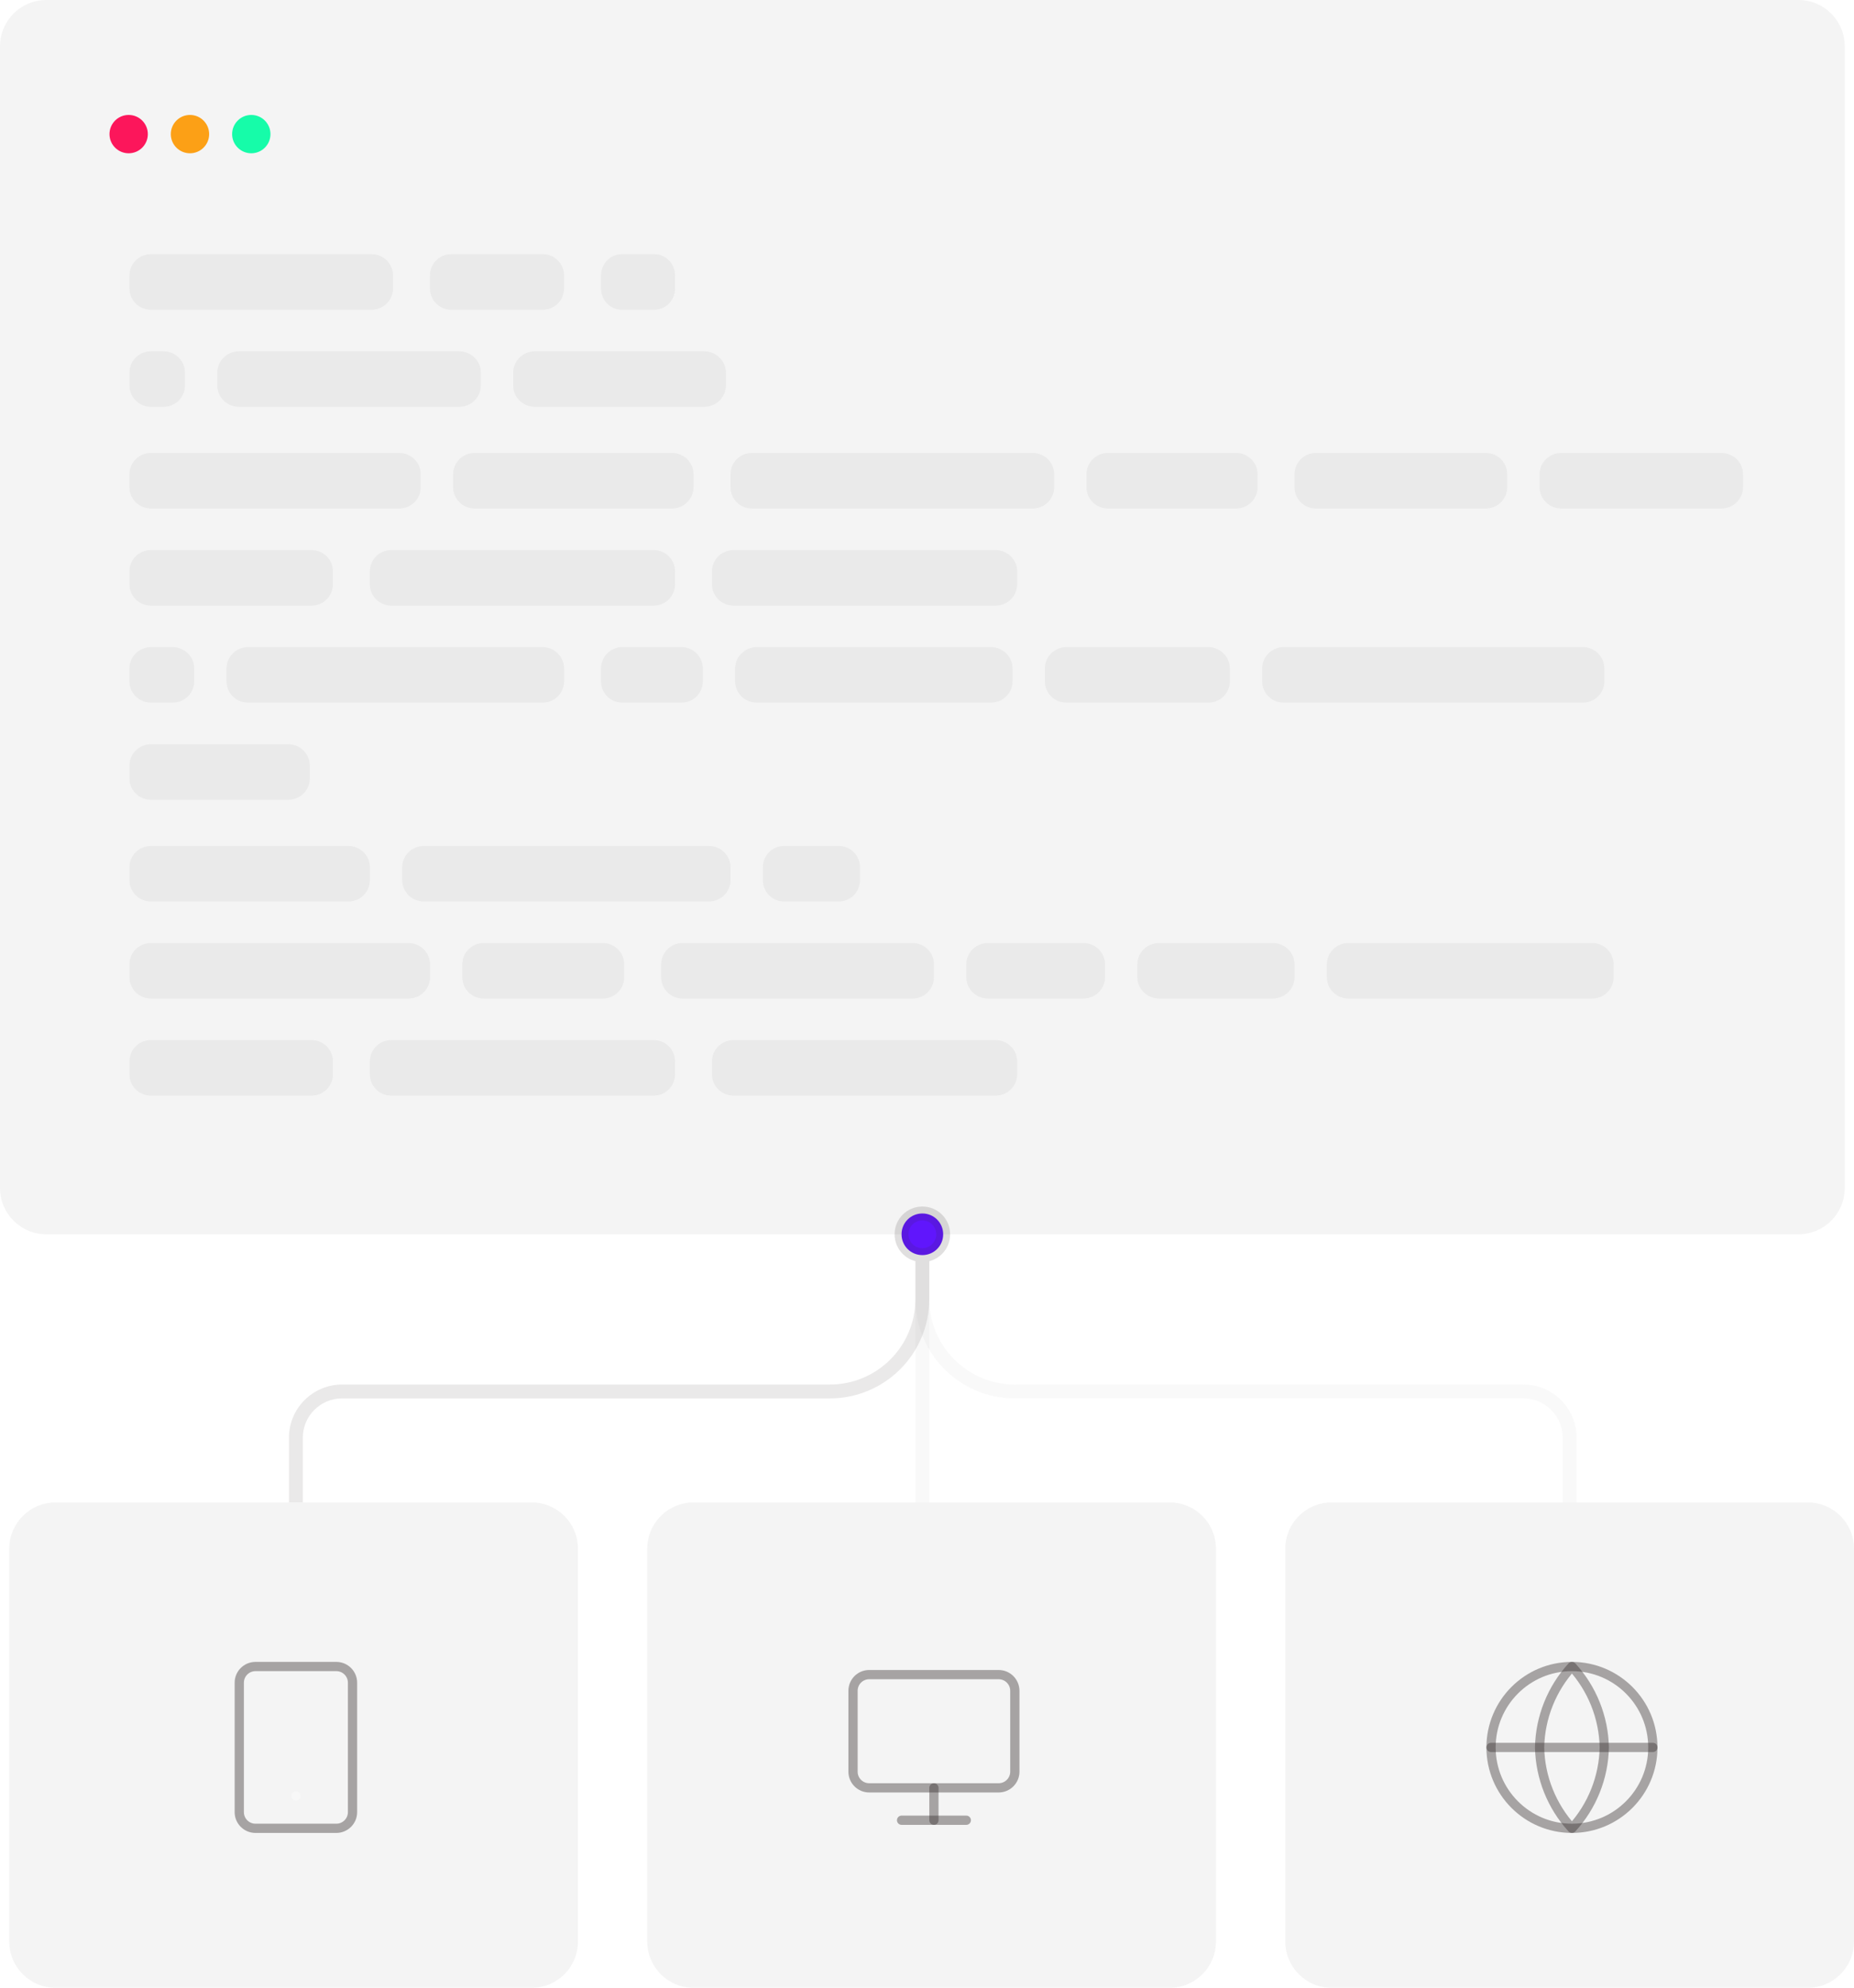 <?xml version="1.0" encoding="UTF-8"?>
<!DOCTYPE svg PUBLIC "-//W3C//DTD SVG 1.1//EN" "http://www.w3.org/Graphics/SVG/1.1/DTD/svg11.dtd">
<!-- Creator: CorelDRAW 2021.5 -->
<svg xmlns="http://www.w3.org/2000/svg" xml:space="preserve" width="4.177in" height="4.479in" version="1.1" style="shape-rendering:geometricPrecision; text-rendering:geometricPrecision; image-rendering:optimizeQuality; fill-rule:evenodd; clip-rule:evenodd"
viewBox="0 0 575.42 617.03"
 xmlns:xlink="http://www.w3.org/1999/xlink"
 xmlns:xodm="http://www.corel.com/coreldraw/odm/2003">
 <defs>
  <style type="text/css">
   <![CDATA[
    .str0 {stroke:#332C2B;stroke-width:2.87;stroke-linecap:round;stroke-linejoin:round;stroke-miterlimit:2.613;stroke-opacity:0.4}
    .str1 {stroke:white;stroke-width:2.87;stroke-linecap:round;stroke-linejoin:round;stroke-miterlimit:2.613;stroke-opacity:0.4}
    .fil1 {fill:none;fill-rule:nonzero}
    .fil5 {fill:none;fill-rule:nonzero}
    .fil4 {fill:#16FCA9;fill-rule:nonzero}
    .fil7 {fill:#6016FC;fill-rule:nonzero}
    .fil2 {fill:#FC165B;fill-rule:nonzero}
    .fil3 {fill:#FCA016;fill-rule:nonzero}
    .fil6 {fill:#332C2B;fill-rule:nonzero;fill-opacity:0.031}
    .fil0 {fill:#332C2B;fill-rule:nonzero;fill-opacity:0.051}
    .fil8 {fill:#332C2B;fill-rule:nonzero;fill-opacity:0.102}
   ]]>
  </style>
   <clipPath id="id0" style="clip-rule:nonzero">
    <path d="M40.18 353l515.15 0 0 -274.08 -515.15 0 0 274.08z"/>
   </clipPath>
 </defs>
 <g id="Layer_x0020_1">
  <g id="_2396991213248" filter="url(#filter0_b_31_245)">
   <path class="fil0" d="M14.35 0l543.85 0c7.92,0 14.35,6.43 14.35,14.35l0 354.43c0,7.92 -6.43,14.35 -14.35,14.35l-543.85 0c-7.92,-0 -14.35,-6.43 -14.35,-14.35l-0 -354.43c0,-7.92 6.43,-14.35 14.35,-14.35z"/>
  </g>
  <g>
  </g>
  <g style="clip-path:url(#id0)">
   <g id="_2396991223520">
    <path class="fil0" d="M115.38 78.92l-68.6 0c-3.64,0 -6.6,2.96 -6.6,6.62l0 3.97c0,3.66 2.95,6.62 6.6,6.62l68.6 0c3.64,0 6.6,-2.97 6.6,-6.62l0 -3.97c0,-3.66 -2.95,-6.62 -6.6,-6.62z"/>
    <path class="fil0" d="M168.56 78.92l-28.61 0c-3.59,0 -6.5,2.96 -6.5,6.62l0 3.97c0,3.66 2.91,6.62 6.5,6.62l28.61 0c3.59,0 6.5,-2.97 6.5,-6.62l0 -3.97c0,-3.66 -2.91,-6.62 -6.5,-6.62z"/>
    <path class="fil0" d="M203.13 78.92l-10.21 0c-3.52,0 -6.38,2.96 -6.38,6.62l0 3.97c0,3.66 2.86,6.62 6.38,6.62l10.21 0c3.52,0 6.38,-2.97 6.38,-6.62l0 -3.97c0,-3.66 -2.86,-6.62 -6.38,-6.62z"/>
    <path class="fil0" d="M50.78 109.06l-3.97 0c-3.66,0 -6.62,2.97 -6.62,6.62l0 3.97c0,3.66 2.96,6.62 6.62,6.62l3.97 0c3.66,0 6.62,-2.96 6.62,-6.62l0 -3.97c0,-3.66 -2.97,-6.62 -6.62,-6.62z"/>
    <path class="fil0" d="M142.53 109.06l-68.38 0c-3.7,0 -6.7,2.97 -6.7,6.62l0 3.97c0,3.66 3,6.62 6.7,6.62l68.38 0c3.7,0 6.7,-2.96 6.7,-6.62l0 -3.97c0,-3.66 -3,-6.62 -6.7,-6.62z"/>
    <path class="fil0" d="M218.55 109.06l-52.54 0c-3.72,0 -6.74,2.97 -6.74,6.62l0 3.97c0,3.66 3.02,6.62 6.74,6.62l52.54 0c3.72,0 6.74,-2.96 6.74,-6.62l0 -3.97c0,-3.66 -3.02,-6.62 -6.74,-6.62z"/>
    <path class="fil0" d="M123.93 140.62l-77.11 0c-3.67,0 -6.65,2.96 -6.65,6.62l0 3.97c0,3.66 2.98,6.62 6.65,6.62l77.11 0c3.67,0 6.65,-2.96 6.65,-6.62l0 -3.97c0,-3.66 -2.98,-6.62 -6.65,-6.62z"/>
    <path class="fil0" d="M208.58 140.62l-61.29 0c-3.68,0 -6.66,2.96 -6.66,6.62l0 3.97c0,3.66 2.98,6.62 6.66,6.62l61.29 0c3.68,0 6.66,-2.96 6.66,-6.62l0 -3.97c0,-3.66 -2.98,-6.62 -6.66,-6.62z"/>
    <path class="fil0" d="M320.56 140.62l-87.23 0c-3.65,0 -6.61,2.96 -6.61,6.62l0 3.97c0,3.66 2.96,6.62 6.61,6.62l87.23 0c3.65,0 6.61,-2.96 6.61,-6.62l0 -3.97c0,-3.66 -2.96,-6.62 -6.61,-6.62z"/>
    <path class="fil0" d="M383.67 140.62l-39.82 0c-3.66,0 -6.64,2.96 -6.64,6.62l0 3.97c0,3.66 2.97,6.62 6.64,6.62l39.82 0c3.67,0 6.64,-2.96 6.64,-6.62l0 -3.97c0,-3.66 -2.97,-6.62 -6.64,-6.62z"/>
    <path class="fil0" d="M461.19 140.62l-52.81 0c-3.65,0 -6.6,2.96 -6.6,6.62l0 3.97c0,3.66 2.95,6.62 6.6,6.62l52.81 0c3.65,0 6.6,-2.96 6.6,-6.62l0 -3.97c0,-3.66 -2.95,-6.62 -6.6,-6.62z"/>
    <path class="fil0" d="M534.26 140.62l-49.7 0c-3.71,0 -6.72,2.96 -6.72,6.62l0 3.97c0,3.66 3.01,6.62 6.72,6.62l49.7 0c3.71,0 6.72,-2.96 6.72,-6.62l0 -3.97c0,-3.66 -3.01,-6.62 -6.72,-6.62z"/>
    <path class="fil0" d="M96.74 170.76l-49.98 0c-3.63,0 -6.58,2.96 -6.58,6.62l0 3.97c0,3.66 2.94,6.62 6.58,6.62l49.98 0c3.63,0 6.58,-2.96 6.58,-6.62l0 -3.97c0,-3.66 -2.94,-6.62 -6.58,-6.62z"/>
    <path class="fil0" d="M202.93 170.76l-81.55 0c-3.63,0 -6.58,2.96 -6.58,6.62l0 3.97c0,3.66 2.94,6.62 6.58,6.62l81.55 0c3.63,0 6.58,-2.96 6.58,-6.62l0 -3.97c0,-3.66 -2.94,-6.62 -6.58,-6.62z"/>
    <path class="fil0" d="M309.02 170.76l-81.37 0c-3.68,0 -6.67,2.96 -6.67,6.62l0 3.97c0,3.66 2.99,6.62 6.67,6.62l81.37 0c3.68,0 6.67,-2.96 6.67,-6.62l0 -3.97c0,-3.66 -2.99,-6.62 -6.67,-6.62z"/>
    <path class="fil0" d="M96.74 322.86l-49.98 0c-3.63,0 -6.58,2.96 -6.58,6.62l0 3.97c0,3.66 2.94,6.62 6.58,6.62l49.98 0c3.63,0 6.58,-2.96 6.58,-6.62l0 -3.97c0,-3.66 -2.94,-6.62 -6.58,-6.62z"/>
    <path class="fil0" d="M202.93 322.86l-81.55 0c-3.63,0 -6.58,2.96 -6.58,6.62l0 3.97c0,3.66 2.94,6.62 6.58,6.62l81.55 0c3.63,0 6.58,-2.96 6.58,-6.62l0 -3.97c0,-3.66 -2.94,-6.62 -6.58,-6.62z"/>
    <path class="fil0" d="M309.02 322.86l-81.37 0c-3.68,0 -6.67,2.96 -6.67,6.62l0 3.97c0,3.66 2.99,6.62 6.67,6.62l81.37 0c3.68,0 6.67,-2.96 6.67,-6.62l0 -3.97c0,-3.66 -2.99,-6.62 -6.67,-6.62z"/>
    <path class="fil0" d="M53.57 200.89l-6.7 0c-3.7,0 -6.7,2.96 -6.7,6.62l0 3.97c0,3.66 3,6.62 6.7,6.62l6.7 0c3.7,0 6.7,-2.96 6.7,-6.62l0 -3.97c0,-3.66 -3,-6.62 -6.7,-6.62z"/>
    <path class="fil0" d="M168.43 200.89l-91.49 0c-3.66,0 -6.63,2.96 -6.63,6.62l0 3.97c0,3.66 2.97,6.62 6.63,6.62l91.49 0c3.66,0 6.63,-2.96 6.63,-6.62l0 -3.97c0,-3.66 -2.97,-6.62 -6.63,-6.62z"/>
    <path class="fil0" d="M211.54 200.89l-18.42 0c-3.63,0 -6.58,2.96 -6.58,6.62l0 3.97c0,3.66 2.94,6.62 6.58,6.62l18.42 0c3.63,0 6.58,-2.96 6.58,-6.62l0 -3.97c0,-3.66 -2.94,-6.62 -6.58,-6.62z"/>
    <path class="fil0" d="M307.53 200.89l-72.64 0c-3.72,0 -6.73,2.96 -6.73,6.62l0 3.97c0,3.66 3.01,6.62 6.73,6.62l72.64 0c3.72,0 6.73,-2.96 6.73,-6.62l0 -3.97c0,-3.66 -3.01,-6.62 -6.73,-6.62z"/>
    <path class="fil0" d="M375.02 200.89l-44.05 0c-3.69,0 -6.67,2.96 -6.67,6.62l0 3.97c0,3.66 2.99,6.62 6.67,6.62l44.05 0c3.69,0 6.67,-2.96 6.67,-6.62l0 -3.97c0,-3.66 -2.99,-6.62 -6.67,-6.62z"/>
    <path class="fil0" d="M491.29 200.89l-92.91 0c-3.67,0 -6.64,2.96 -6.64,6.62l0 3.97c0,3.66 2.97,6.62 6.64,6.62l92.91 0c3.66,0 6.64,-2.96 6.64,-6.62l0 -3.97c0,-3.66 -2.97,-6.62 -6.64,-6.62z"/>
    <path class="fil0" d="M89.48 231.03l-42.64 0c-3.68,0 -6.66,2.96 -6.66,6.62l0 3.97c0,3.66 2.98,6.62 6.66,6.62l42.64 0c3.68,0 6.66,-2.96 6.66,-6.62l0 -3.97c0,-3.66 -2.98,-6.62 -6.66,-6.62z"/>
    <path class="fil0" d="M108.13 262.6l-61.29 0c-3.68,0 -6.66,2.96 -6.66,6.62l0 3.97c0,3.66 2.98,6.62 6.66,6.62l61.29 0c3.68,0 6.66,-2.96 6.66,-6.62l0 -3.97c0,-3.66 -2.98,-6.62 -6.66,-6.62z"/>
    <path class="fil0" d="M220.02 262.6l-88.48 0c-3.7,0 -6.7,2.96 -6.7,6.62l0 3.97c0,3.66 3,6.62 6.7,6.62l88.48 0c3.7,0 6.7,-2.96 6.7,-6.62l0 -3.97c0,-3.66 -3,-6.62 -6.7,-6.62z"/>
    <path class="fil0" d="M260.35 262.6l-17.03 0c-3.62,0 -6.55,2.96 -6.55,6.62l0 3.97c0,3.66 2.93,6.62 6.55,6.62l17.03 0c3.62,0 6.55,-2.96 6.55,-6.62l0 -3.97c0,-3.66 -2.93,-6.62 -6.55,-6.62z"/>
    <path class="fil0" d="M126.79 292.73l-79.95 0c-3.68,0 -6.66,2.96 -6.66,6.62l0 3.97c0,3.66 2.98,6.62 6.66,6.62l79.95 0c3.68,0 6.66,-2.96 6.66,-6.62l0 -3.97c0,-3.66 -2.98,-6.62 -6.66,-6.62z"/>
    <path class="fil0" d="M187.11 292.73l-37.01 0c-3.65,0 -6.61,2.96 -6.61,6.62l0 3.97c0,3.66 2.96,6.62 6.61,6.62l37.01 0c3.65,0 6.61,-2.96 6.61,-6.62l0 -3.97c0,-3.66 -2.96,-6.62 -6.61,-6.62z"/>
    <path class="fil0" d="M283.25 292.73l-71.43 0c-3.65,0 -6.61,2.96 -6.61,6.62l0 3.97c0,3.66 2.96,6.62 6.61,6.62l71.43 0c3.65,0 6.61,-2.96 6.61,-6.62l0 -3.97c0,-3.66 -2.96,-6.62 -6.61,-6.62z"/>
    <path class="fil0" d="M336.23 292.73l-29.59 0c-3.72,0 -6.73,2.96 -6.73,6.62l0 3.97c0,3.66 3.01,6.62 6.73,6.62l29.59 0c3.72,0 6.73,-2.96 6.73,-6.62l0 -3.97c0,-3.66 -3.01,-6.62 -6.73,-6.62z"/>
    <path class="fil0" d="M395.01 292.73l-35.24 0c-3.74,0 -6.78,2.96 -6.78,6.62l0 3.97c0,3.66 3.03,6.62 6.78,6.62l35.24 0c3.74,0 6.78,-2.96 6.78,-6.62l0 -3.97c0,-3.66 -3.03,-6.62 -6.78,-6.62z"/>
    <path class="fil0" d="M494.16 292.73l-75.69 0c-3.67,0 -6.64,2.96 -6.64,6.62l0 3.97c0,3.66 2.97,6.62 6.64,6.62l75.69 0c3.67,0 6.64,-2.96 6.64,-6.62l0 -3.97c0,-3.66 -2.97,-6.62 -6.64,-6.62z"/>
   </g>
  </g>
  <polygon class="fil1" points="40.18,353 555.33,353 555.33,78.92 40.18,78.92 "/>
  <circle class="fil2" cx="39.93" cy="41.63" r="5.95"/>
  <circle class="fil3" cx="58.96" cy="41.63" r="5.95"/>
  <circle class="fil4" cx="77.99" cy="41.63" r="5.95"/>
  <g id="_2397007215712" filter="url(#filter1_b_31_245)">
   <path class="fil0" d="M17.22 466.36l147.8 0c7.92,-0 14.35,6.43 14.35,14.35l0 121.97c0,7.92 -6.43,14.35 -14.35,14.35l-147.8 0c-7.92,-0 -14.35,-6.43 -14.35,-14.35l-0 -121.97c0,-7.92 6.43,-14.35 14.35,-14.35z"/>
  </g>
  <path class="fil5 str0" d="M104.39 517.3l-25.11 0c-2.77,0 -5.02,2.25 -5.02,5.02l0 40.18c0,2.77 2.25,5.02 5.02,5.02l25.11 0c2.77,0 5.02,-2.25 5.02,-5.02l0 -40.18c0,-2.77 -2.25,-5.02 -5.02,-5.02z"/>
  <line class="fil5 str1" x1="91.84" y1="557.48" x2="91.86" y2= "557.48" />
  <g id="_2397007219696" filter="url(#filter2_b_31_245)">
   <path class="fil0" d="M215.24 466.36l147.8 0c7.92,-0 14.35,6.43 14.35,14.35l0 121.97c-0,7.92 -6.43,14.35 -14.35,14.35l-147.8 0c-7.92,-0 -14.35,-6.43 -14.35,-14.35l-0 -121.97c0,-7.92 6.43,-14.35 14.35,-14.35z"/>
  </g>
  <g id="_2397007223920">
   <path class="fil5 str0" d="M309.95 519.81l-40.18 0c-2.77,0 -5.02,2.25 -5.02,5.02l0 25.11c0,2.77 2.25,5.02 5.02,5.02l40.18 0c2.77,0 5.02,-2.25 5.02,-5.02l0 -25.11c0,-2.77 -2.25,-5.02 -5.02,-5.02z"/>
   <line class="fil5 str0" x1="279.82" y1="565.01" x2="299.91" y2= "565.01" />
   <line class="fil5 str0" x1="289.86" y1="554.97" x2="289.86" y2= "565.01" />
  </g>
  <g id="_2397007194304" filter="url(#filter3_b_31_245)">
   <path class="fil0" d="M413.27 466.36l147.8 0c7.92,-0 14.35,6.43 14.35,14.35l0 121.97c-0,7.92 -6.43,14.35 -14.35,14.35l-147.8 0c-7.92,-0 -14.35,-6.43 -14.35,-14.35l0 -121.97c0,-7.92 6.43,-14.35 14.35,-14.35z"/>
  </g>
  <g id="_2397007195696">
   <path class="fil5 str0" d="M487.88 567.52c13.87,0 25.11,-11.24 25.11,-25.11 0,-13.87 -11.24,-25.11 -25.11,-25.11 -13.87,0 -25.11,11.24 -25.11,25.11 0,13.87 11.24,25.11 25.11,25.11z"/>
   <line class="fil5 str0" x1="462.77" y1="542.41" x2="513" y2= "542.41" />
   <path class="fil5 str0" d="M487.88 517.3c6.28,6.88 9.85,15.8 10.04,25.11 -0.19,9.31 -3.76,18.24 -10.04,25.11 -6.28,-6.88 -9.85,-15.8 -10.04,-25.11 0.19,-9.31 3.76,-18.24 10.04,-25.11l0 0z"/>
  </g>
  <path class="fil6" d="M281.97 383.13c0,-2.4 1.91,-4.3 4.3,-4.3l0 -4.31c-4.78,0 -8.61,3.83 -8.61,8.61l4.31 0zm4.3 -4.3c2.4,0 4.31,1.91 4.31,4.3l4.3 0c0,-4.78 -3.83,-8.61 -8.61,-8.61l0 4.31zm4.31 4.3c0,2.4 -1.91,4.31 -4.31,4.31l0 4.3c4.78,0 8.61,-3.83 8.61,-8.61l-4.3 0zm-4.31 4.31c-2.4,0 -4.3,-1.91 -4.3,-4.31l-4.31 0c0,4.78 3.83,8.61 8.61,8.61l0 -4.3zm-2.15 2.15l0 35.16 4.31 0 0 -35.16 -4.31 0zm0 35.16l0 41.61 4.31 0 0 -41.61 -4.31 0z"/>
  <path class="fil7" d="M286.27 376.67c-3.59,0 -6.46,2.87 -6.46,6.46 0,3.59 2.87,6.46 6.46,6.46 3.59,0 6.46,-2.87 6.46,-6.46 0,-3.59 -2.87,-6.46 -6.46,-6.46z"/>
  <path class="fil8" d="M281.97 383.13c0,-2.4 1.91,-4.3 4.3,-4.3l0 -4.31c-4.78,0 -8.61,3.83 -8.61,8.61l4.31 0zm4.3 -4.3c2.4,0 4.31,1.91 4.31,4.3l4.3 0c0,-4.78 -3.83,-8.61 -8.61,-8.61l0 4.31zm4.31 4.3c0,2.4 -1.91,4.31 -4.31,4.31l0 4.3c4.78,0 8.61,-3.83 8.61,-8.61l-4.3 0zm-4.31 4.31c-2.4,0 -4.3,-1.91 -4.3,-4.31l-4.31 0c0,4.78 3.83,8.61 8.61,8.61l0 -4.3zm-2.15 2.15l0 13.63 4.31 0 0 -13.63 -4.31 0zm-26.55 40.18l-151.39 0 0 4.3 151.39 0 0 -4.3zm-167.89 16.5l0 20.09 4.3 0 0 -20.09 -4.3 0zm16.5 -16.5c-9.11,0 -16.5,7.39 -16.5,16.5l4.3 0c0,-6.74 5.46,-12.2 12.2,-12.2l0 -4.3zm177.93 -26.55c0,14.66 -11.89,26.55 -26.55,26.55l0 4.3c17.04,0 30.85,-13.81 30.85,-30.85l-4.31 0z"/>
  <path class="fil6" d="M281.97 383.13c0,-2.4 1.91,-4.3 4.3,-4.3l0 -4.31c-4.78,0 -8.61,3.83 -8.61,8.61l4.31 0zm4.3 -4.3c2.4,0 4.31,1.91 4.31,4.3l4.3 0c0,-4.78 -3.83,-8.61 -8.61,-8.61l0 4.31zm4.31 4.3c0,2.4 -1.91,4.31 -4.31,4.31l0 4.3c4.78,0 8.61,-3.83 8.61,-8.61l-4.3 0zm-4.31 4.31c-2.4,0 -4.3,-1.91 -4.3,-4.31l-4.31 0c0,4.78 3.83,8.61 8.61,8.61l0 -4.3zm-2.15 2.15l0 13.63 4.31 0 0 -13.63 -4.31 0zm30.85 44.48l157.84 0 0 -4.3 -157.84 0 0 4.3zm170.04 12.2l0 20.09 4.31 0 0 -20.09 -4.31 0zm-12.2 -12.2c6.74,0 12.2,5.46 12.2,12.2l4.31 0c0,-9.11 -7.39,-16.5 -16.5,-16.5l0 4.3zm-188.7 -30.85c0,17.04 13.81,30.85 30.85,30.85l0 -4.3c-14.66,0 -26.55,-11.89 -26.55,-26.55l-4.31 0z"/>
 </g>
</svg>
